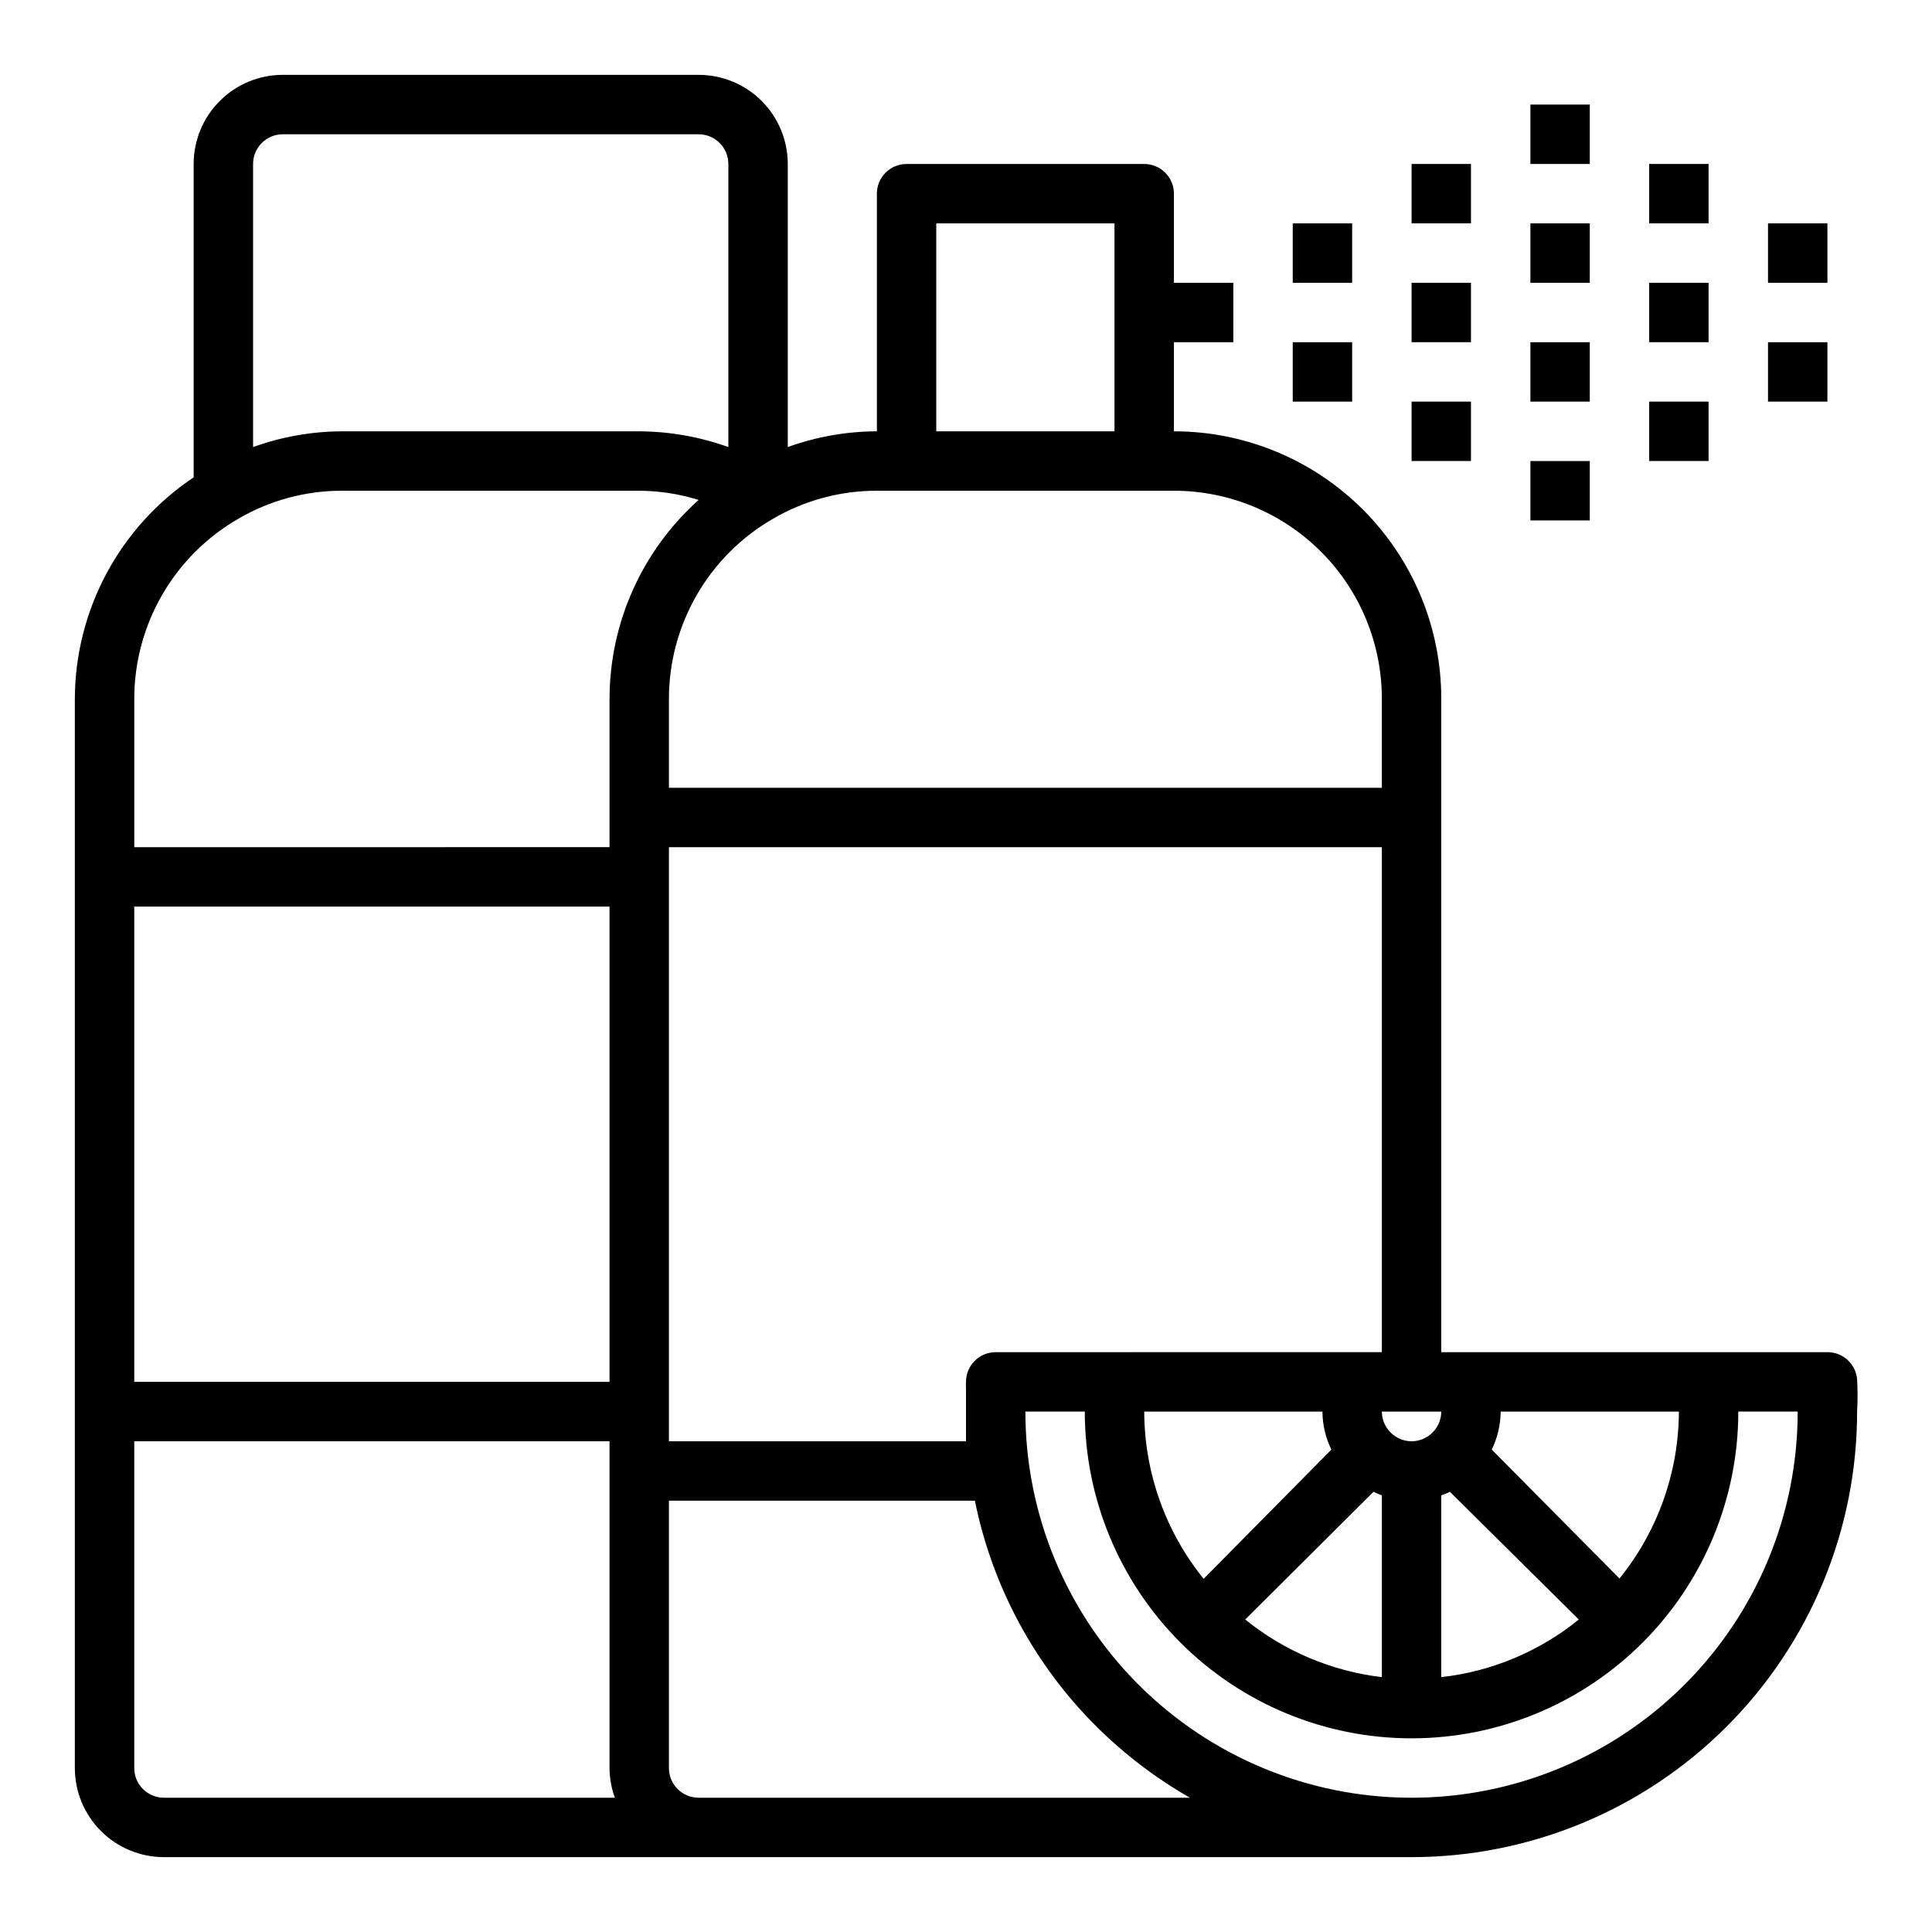 <?xml version="1.0" encoding="UTF-8"?>
<!-- Uploaded to: ICON Repo, www.iconrepo.com, Generator: ICON Repo Mixer Tools -->
<svg fill="#000000" width="800px" height="800px" version="1.1" viewBox="144 144 512 512" xmlns="http://www.w3.org/2000/svg">
 <g>
  <path d="m628.29 502.34h-102.34v-173.19c0-18.789-7.461-36.809-20.75-50.094-13.285-13.289-31.305-20.754-50.098-20.754v-23.613h15.742l0.004-15.746h-15.746v-23.617c0-2.086-0.828-4.09-2.305-5.566-1.477-1.473-3.477-2.305-5.566-2.305h-62.977c-4.348 0-7.871 3.523-7.871 7.871v62.977c-8.055 0.023-16.043 1.434-23.617 4.172v-75.02c0-6.262-2.488-12.27-6.918-16.699-4.426-4.43-10.434-6.918-16.699-6.918h-110.21c-6.262 0-12.27 2.488-16.699 6.918-4.43 4.43-6.918 10.438-6.918 16.699v83.051c-19.598 13.094-31.398 35.078-31.488 58.645v283.39c0 6.262 2.488 12.27 6.918 16.699 4.43 4.43 10.438 6.918 16.699 6.918h330.62c31.316 0 61.352-12.441 83.496-34.586s34.586-52.18 34.586-83.496c0.156-2.856 0.156-5.723 0-8.578-0.367-4.07-3.789-7.184-7.871-7.164zm-39.359 15.742h-0.004c-0.066 16.109-5.617 31.715-15.742 44.242l-33.852-34.164c1.523-3.144 2.332-6.586 2.363-10.078zm-94.469 0c0.02 3.496 0.824 6.941 2.363 10.078l-33.848 34.242c-10.145-12.551-15.699-28.184-15.746-44.32zm31.488 0c-0.008 2.106-0.859 4.117-2.359 5.59-1.469 1.453-3.445 2.273-5.512 2.281-2.102-0.008-4.117-0.859-5.59-2.359-1.453-1.469-2.273-3.445-2.281-5.512zm-17.949 21.254h0.004c0.711 0.363 1.449 0.68 2.203 0.945v48.176c-13.27-1.574-25.824-6.867-36.211-15.27zm17.949 49.121v-48.176c0.789-0.246 1.555-0.562 2.285-0.945l34.164 33.852c-10.438 8.473-23.086 13.773-36.449 15.27zm-118.08-86.117c-4.348 0-7.871 3.523-7.871 7.871-0.039 0.551-0.039 1.102 0 1.652v6.219 7.871h-78.723v-157.44h188.93v133.82zm-102.34 7.871h-125.95v-125.95h125.95zm86.59-307.01h47.23v55.105l-47.23-0.004zm62.977 70.848c14.617 0 28.633 5.805 38.965 16.141 10.336 10.332 16.141 24.348 16.141 38.961v23.617h-188.93v-23.617c0.012-9.676 2.57-19.18 7.422-27.555 4.852-8.375 11.82-15.324 20.211-20.148 8.34-4.859 17.82-7.414 27.473-7.398zm-236.16-94.465h110.21c2.09 0 4.094 0.828 5.566 2.305 1.477 1.477 2.309 3.481 2.309 5.566v75.02c-7.578-2.723-15.566-4.133-23.617-4.172h-78.719c-8.055 0.023-16.043 1.434-23.617 4.172v-75.02c0-4.348 3.523-7.871 7.871-7.871zm-11.73 101.86c8.34-4.859 17.824-7.414 27.477-7.398h78.719c5.34 0.031 10.645 0.852 15.742 2.441-14.988 13.406-23.574 32.551-23.613 52.66v39.359l-125.95 0.004v-39.363c0.012-9.676 2.57-19.18 7.422-27.555 4.848-8.375 11.82-15.324 20.207-20.148zm-27.629 331.1v-86.594h125.95v86.594c0.02 2.688 0.5 5.348 1.418 7.871h-119.5c-4.348 0-7.871-3.523-7.871-7.871zm149.57 7.871h-0.004c-4.348 0-7.871-3.523-7.871-7.871v-70.848h81.082c4.613 22.797 15.902 43.703 32.434 60.062 7.344 7.258 15.598 13.531 24.562 18.656zm188.93 0h-0.004c-27.141 0-53.172-10.781-72.363-29.973s-29.973-45.223-29.973-72.363h15.746c0 22.965 9.121 44.992 25.359 61.23 16.242 16.238 38.266 25.363 61.23 25.363s44.992-9.125 61.23-25.363c16.238-16.238 25.363-38.266 25.363-61.23h15.742c0 27.141-10.781 53.172-29.973 72.363s-45.223 29.973-72.363 29.973z"/>
  <path d="m486.59 203.2h15.742v15.742h-15.742z"/>
  <path d="m486.59 234.69h15.742v15.742h-15.742z"/>
  <path d="m518.08 187.45h15.742v15.742h-15.742z"/>
  <path d="m518.08 218.94h15.742v15.742h-15.742z"/>
  <path d="m518.08 250.43h15.742v15.742h-15.742z"/>
  <path d="m581.05 187.45h15.742v15.742h-15.742z"/>
  <path d="m581.05 218.94h15.742v15.742h-15.742z"/>
  <path d="m612.54 203.2h15.742v15.742h-15.742z"/>
  <path d="m612.54 234.69h15.742v15.742h-15.742z"/>
  <path d="m581.05 250.43h15.742v15.742h-15.742z"/>
  <path d="m549.57 171.71h15.742v15.742h-15.742z"/>
  <path d="m549.57 203.2h15.742v15.742h-15.742z"/>
  <path d="m549.57 234.69h15.742v15.742h-15.742z"/>
  <path d="m549.57 266.18h15.742v15.742h-15.742z"/>
 </g>
</svg>